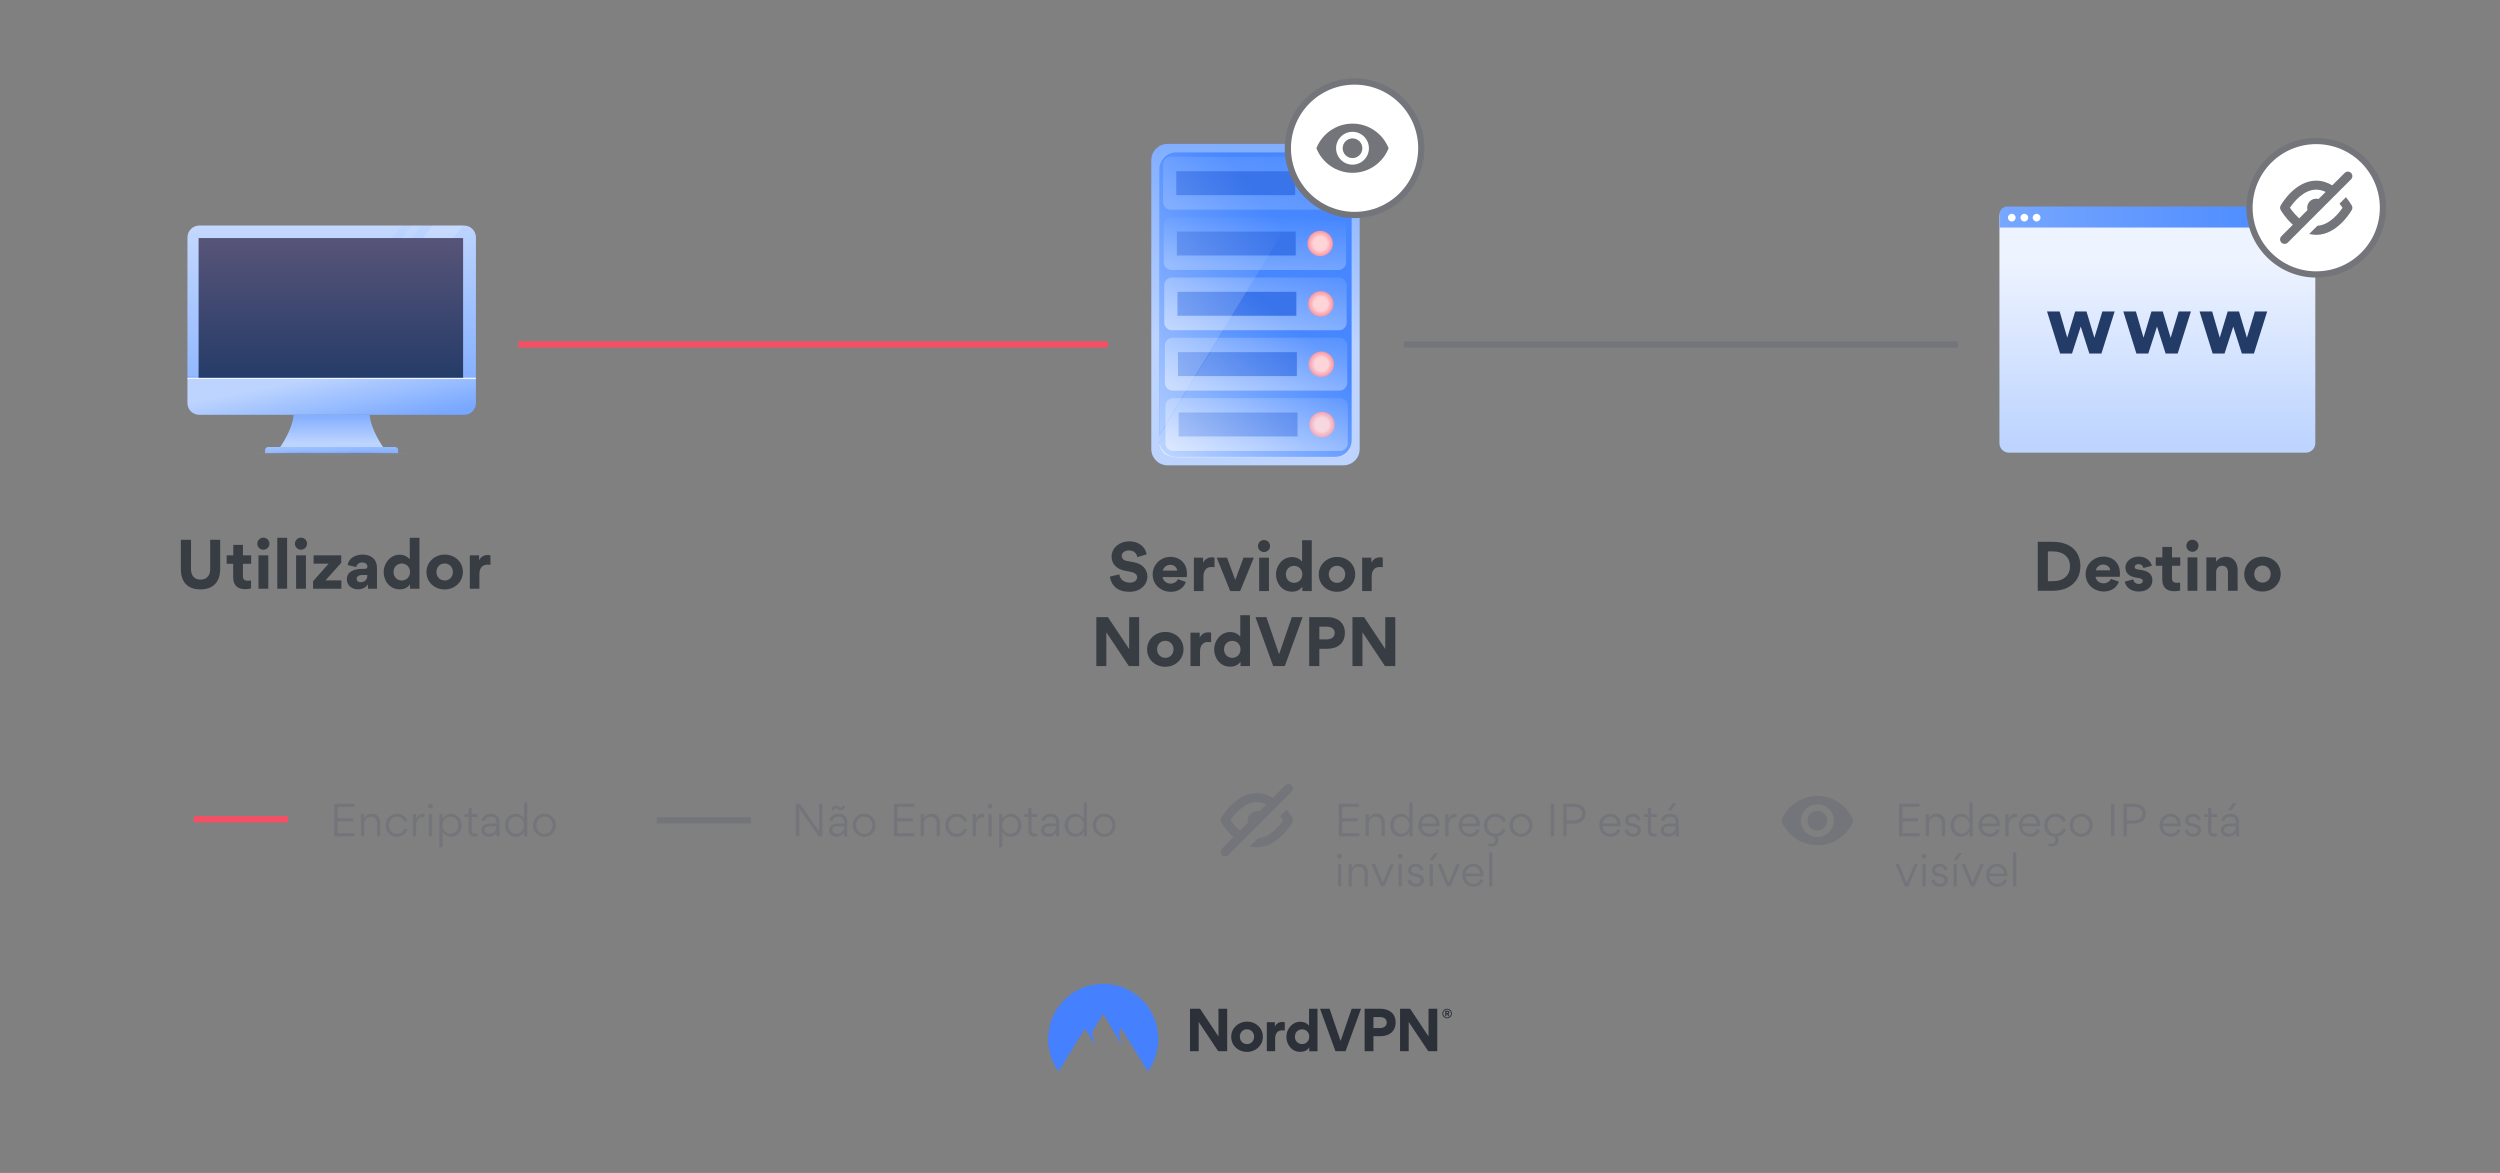 <svg fill="none" height="563" viewBox="0 0 1200 563" width="1200" xmlns="http://www.w3.org/2000/svg" xmlns:xlink="http://www.w3.org/1999/xlink"><rect x="0" y="0" width="1200" height="563" fill="#808080" stroke="none"/><linearGradient id="lg1"><stop offset="0" stop-color="#77a7ff"/><stop offset="1" stop-color="#bdd4ff"/></linearGradient><linearGradient id="paint0_linear_302_6573" gradientUnits="userSpaceOnUse" x1="159.231" x2="159.231" xlink:href="#lg1" y1="201.932" y2="108.804"/><linearGradient id="paint1_linear_302_6573" gradientUnits="userSpaceOnUse" x1="163.281" x2="157.594" xlink:href="#lg1" y1="208.39" y2="179.956"/><linearGradient id="paint2_linear_302_6573" gradientUnits="userSpaceOnUse" x1="159.372" x2="158.879" xlink:href="#lg1" y1="220.877" y2="208.88"/><linearGradient id="paint3_linear_302_6573" gradientUnits="userSpaceOnUse" x1="159.189" x2="159.189" xlink:href="#lg1" y1="196.639" y2="212.826"/><linearGradient id="paint4_linear_302_6573" gradientUnits="userSpaceOnUse" x1="158.809" x2="158.809" y1="183.74" y2="116.55"><stop offset="0" stop-color="#233b67"/><stop offset=".998" stop-color="#565378"/><stop offset="1" stop-color="#565378"/></linearGradient><linearGradient id="lg2"><stop offset="0" stop-color="#305eb2" stop-opacity=".3"/><stop offset=".102" stop-color="#3461b3" stop-opacity=".255"/><stop offset=".198" stop-color="#3f6ab8" stop-opacity=".213"/><stop offset=".291" stop-color="#5279bf" stop-opacity=".172"/><stop offset=".383" stop-color="#6d8dc9" stop-opacity=".132"/><stop offset=".474" stop-color="#8fa8d5" stop-opacity=".092"/><stop offset=".564" stop-color="#b9c9e5" stop-opacity=".053"/><stop offset=".652" stop-color="#ebeff7" stop-opacity=".015"/><stop offset=".685" stop-color="#ffffff" stop-opacity="0"/></linearGradient><radialGradient id="paint5_radial_302_6573" cx="0" cy="0" gradientTransform="matrix(37.981 0 0 2.15 147.048 217.458)" gradientUnits="userSpaceOnUse" r="1" xlink:href="#lg2"/><radialGradient id="paint6_radial_302_6573" cx="0" cy="0" gradientTransform="matrix(37.981 0 0 2.15 171.038 217.458)" gradientUnits="userSpaceOnUse" r="1" xlink:href="#lg2"/><linearGradient id="paint7_linear_302_6573" gradientUnits="userSpaceOnUse" x1="605.483" x2="600.638" y1="53.948" y2="211"><stop offset="0" stop-color="#77a7ff"/><stop offset=".709" stop-color="#bdd4ff"/></linearGradient><linearGradient id="lg3"><stop offset="0" stop-color="#77a7ff"/><stop offset="1" stop-color="#4687ff"/></linearGradient><linearGradient id="paint8_linear_302_6573" gradientUnits="userSpaceOnUse" x1="594.47" x2="609.028" xlink:href="#lg3" y1="120.86" y2="57.67"/><linearGradient id="lg4"><stop offset=".529" stop-color="#ffd4d8"/><stop offset="1" stop-color="#fb94a1"/></linearGradient><radialGradient id="paint9_radial_302_6573" cx="633.431" cy="87.956" gradientUnits="userSpaceOnUse" r="6.099" xlink:href="#lg4"/><linearGradient id="paint10_linear_302_6573" gradientUnits="userSpaceOnUse" x1="601.685" x2="603.16" xlink:href="#lg3" y1="128.85" y2="102.605"/><radialGradient id="paint11_radial_302_6573" cx="633.706" cy="116.92" gradientUnits="userSpaceOnUse" r="6.097" xlink:href="#lg4"/><linearGradient id="lg5"><stop offset="0" stop-color="#bdd4ff"/><stop offset="1" stop-color="#4687ff"/></linearGradient><linearGradient id="paint12_linear_302_6573" gradientUnits="userSpaceOnUse" x1="595.034" x2="609.592" xlink:href="#lg5" y1="178.773" y2="115.584"/><radialGradient id="paint13_radial_302_6573" cx="633.996" cy="145.858" gradientUnits="userSpaceOnUse" r="6.089" xlink:href="#lg4"/><linearGradient id="paint14_linear_302_6573" gradientUnits="userSpaceOnUse" x1="595.322" x2="609.88" xlink:href="#lg5" y1="207.732" y2="144.543"/><radialGradient id="paint15_radial_302_6573" cx="634.259" cy="174.822" gradientUnits="userSpaceOnUse" r="6.097" xlink:href="#lg4"/><linearGradient id="paint16_linear_302_6573" gradientUnits="userSpaceOnUse" x1="595.583" x2="610.141" xlink:href="#lg5" y1="236.684" y2="173.495"/><radialGradient id="paint17_radial_302_6573" cx="634.547" cy="203.786" gradientUnits="userSpaceOnUse" r="6.099" xlink:href="#lg4"/><linearGradient id="lg6"><stop offset="0" stop-color="#ffffff" stop-opacity=".8"/><stop offset=".223" stop-color="#fafcff" stop-opacity=".622"/><stop offset=".499" stop-color="#eaf2ff" stop-opacity=".401"/><stop offset=".803" stop-color="#d1e1ff" stop-opacity=".158"/><stop offset="1" stop-color="#bdd4ff" stop-opacity="0"/></linearGradient><linearGradient id="paint18_linear_302_6573" gradientUnits="userSpaceOnUse" x1="562.053" x2="628.598" xlink:href="#lg6" y1="244.578" y2="162.988"/><linearGradient id="paint19_linear_302_6573" gradientUnits="userSpaceOnUse" x1="496.45" x2="610.128" xlink:href="#lg6" y1="188.695" y2="101.711"/><linearGradient id="paint20_linear_302_6573" gradientUnits="userSpaceOnUse" x1="1035.54" x2="1035.54" y1="213.543" y2="126.239"><stop offset=".001" stop-color="#bdd4ff"/><stop offset=".999" stop-color="#edf3ff"/></linearGradient><linearGradient id="paint21_linear_302_6573" gradientUnits="userSpaceOnUse" x1="959.739" x2="1111.35" xlink:href="#lg3" y1="104.178" y2="104.178"/><path d="M228.46 114C228.46 110.83 225.92 108.27 222.82 108.27H95.64C92.52 108.27 90 110.82 90 114V182.35L228.43 182.46 228.46 114Z" fill="url(#paint0_linear_302_6573)"/><path d="M95.61 199.11H222.8C225.92 199.11 228.44 196.57 228.44 193.47V181.95H89.97V193.47C89.97 196.6 92.48 199.11 95.61 199.11Z" fill="url(#paint1_linear_302_6573)"/><path d="M228.43 181.31H89.97V181.95H228.43V181.31Z" fill="#edf3ff"/><path d="M136.31 180.51H89.94V113.86C89.94 110.74 92.45 108.22 95.58 108.22H192.72L136.31 180.51Z" fill="#ffffff" opacity=".1"/><path d="M146.97 180.51H142.56L197.69 108.22H202.1L146.97 180.51Z" fill="#ffffff" opacity=".1"/><path d="M189.65 214.569H159.18 128.71C127.9 214.569 127.23 215.239 127.23 216.049V216.109 217.499H191.06V216.109H191.14V216.049C191.16 215.239 190.49 214.569 189.65 214.569Z" fill="url(#paint2_linear_302_6573)"/><path d="M177.46 199.109H159.19 140.92C140.5 206.109 134.5 214.569 134.5 214.569H159.19 183.88C183.88 214.569 177.88 206.119 177.46 199.109Z" fill="url(#paint3_linear_302_6573)"/><path d="M166.25 181.119H151.69L207.65 108.279H222.19L166.25 181.119Z" fill="#ffffff" opacity=".16"/><path d="M222.29 114.27H95.33V181.31H222.29V114.27Z" fill="url(#paint4_linear_302_6573)"/><path d="M147.08 219.65C168.05 219.65 185.05 218.69 185.05 217.5 185.05 216.31 168.05 215.35 147.08 215.35 126.11 215.35 109.11 216.31 109.11 217.5 109.11 218.69 126.11 219.65 147.08 219.65Z" fill="url(#paint5_radial_302_6573)" opacity=".51"/><path d="M171.05 219.65C192.02 219.65 209.02 218.69 209.02 217.5 209.02 216.31 192.02 215.35 171.05 215.35 150.08 215.35 133.08 216.31 133.08 217.5 133.08 218.69 150.07 219.65 171.05 219.65Z" fill="url(#paint6_radial_302_6573)" opacity=".51"/><path d="M644.81 223.36H560.45C556.13 223.36 552.62 219.85 552.62 215.53V76.9C552.62 72.58 556.13 69.07 560.45 69.07H644.81C649.13 69.07 652.64 72.58 652.64 76.9V215.58C652.64 219.9 649.13 223.36 644.81 223.36Z" fill="url(#paint7_linear_302_6573)"/><path d="M640.85 219.291H564.42C560.05 219.291 556.49 215.731 556.49 211.361V81.071C556.49 76.701 560.05 73.141 564.42 73.141H640.85C645.22 73.141 648.78 76.701 648.78 81.071V211.371C648.78 215.791 645.22 219.291 640.85 219.291Z" fill="#4687ff"/><path d="M642.17 100.631H561.98C559.95 100.631 558.271 99.001 558.271 96.921V78.981C558.271 76.951 559.9 75.27 561.98 75.27H642.12C644.15 75.27 645.831 76.9 645.831 78.981V96.921C645.831 98.96 644.2 100.631 642.17 100.631Z" fill="url(#paint8_linear_302_6573)"/><path d="M621.69 82.19H564.62V93.68H621.69V82.19Z" fill="#3974eb"/><path d="M633.43 94.08C636.8 94.08 639.53 91.35 639.53 87.98 639.53 84.61 636.8 81.88 633.43 81.88 630.06 81.88 627.33 84.61 627.33 87.98 627.33 91.35 630.06 94.08 633.43 94.08Z" fill="url(#paint9_radial_302_6573)"/><path d="M642.43 129.6H562.29C560.26 129.6 558.58 127.97 558.58 125.89V107.95C558.58 105.92 560.21 104.24 562.29 104.24H642.43C644.46 104.24 646.14 105.87 646.14 107.95V125.89C646.14 127.92 644.46 129.6 642.43 129.6Z" fill="url(#paint10_linear_302_6573)"/><path d="M621.95 111.15H564.88V122.63H621.95V111.15Z" fill="#3974eb"/><path d="M633.68 122.99C637.05 122.99 639.78 120.26 639.78 116.89 639.78 113.52 637.05 110.79 633.68 110.79 630.31 110.79 627.58 113.52 627.58 116.89 627.58 120.26 630.32 122.99 633.68 122.99Z" fill="url(#paint11_radial_302_6573)"/><path d="M642.73 158.51H562.54C560.51 158.51 558.83 156.88 558.83 154.8V136.91C558.83 134.88 560.46 133.2 562.54 133.2H642.68C644.71 133.2 646.39 134.83 646.39 136.91V154.85C646.39 156.89 644.77 158.51 642.73 158.51Z" fill="url(#paint12_linear_302_6573)"/><path d="M622.25 140.07H565.18V151.56H622.25V140.07Z" fill="#3974eb"/><path d="M633.991 151.961C637.361 151.961 640.091 149.231 640.091 145.861 640.091 142.491 637.361 139.761 633.991 139.761 630.621 139.761 627.891 142.491 627.891 145.861 627.891 149.231 630.621 151.961 633.991 151.961Z" fill="url(#paint13_radial_302_6573)"/><path d="M642.991 187.48H562.851C560.821 187.48 559.141 185.85 559.141 183.77V165.83C559.141 163.8 560.771 162.12 562.851 162.12H642.991C645.021 162.12 646.701 163.75 646.701 165.83V183.77C646.641 185.86 645.021 187.48 642.991 187.48Z" fill="url(#paint14_linear_302_6573)"/><path d="M622.5 169.03H565.43V180.52H622.5V169.03Z" fill="#3974eb"/><path d="M634.241 180.93C637.611 180.93 640.341 178.2 640.341 174.83 640.341 171.46 637.611 168.73 634.241 168.73 630.871 168.73 628.141 171.46 628.141 174.83 628.141 178.2 630.881 180.93 634.241 180.93Z" fill="url(#paint15_radial_302_6573)"/><path d="M643.241 216.45H563.101C561.071 216.45 559.391 214.82 559.391 212.74V194.8C559.391 192.77 561.021 191.09 563.101 191.09H643.241C645.271 191.09 646.951 192.72 646.951 194.8V212.74C646.951 214.77 645.271 216.45 643.241 216.45Z" fill="url(#paint16_linear_302_6573)"/><path d="M622.81 198H565.74V209.49H622.81V198Z" fill="#3974eb"/><path d="M634.55 209.89C637.92 209.89 640.65 207.16 640.65 203.79 640.65 200.42 637.92 197.69 634.55 197.69 631.18 197.69 628.45 200.42 628.45 203.79 628.45 207.16 631.18 209.89 634.55 209.89Z" fill="url(#paint17_radial_302_6573)"/><path d="M640.9 219.45 565.74 219.55C557.15 219.55 556.24 214.87 556.39 209.08L639.53 72.94C647.81 72.89 648.88 77.36 648.88 83.21L648.83 209.7C649.34 215.48 646.8 219.45 640.9 219.45Z" fill="url(#paint18_linear_302_6573)"/><path d="M564.37 73.04 638.82 73.19 556.49 208.88V82.8C555.93 76.95 558.53 73.04 564.37 73.04Z" fill="url(#paint19_linear_302_6573)"/><path d="M105.68 273.1C105.68 279.1 102.56 282.91 96.2 282.91 89.69 282.91 86.81 278.95 86.81 273.28V259.09H91.7L91.67 273.16C91.67 276.64 93.68 278.23 96.23 278.23 99.23 278.23 100.88 276.25 100.88 273.28V259.09H105.68V273.1Z" fill="#383c43"/><path d="M116.6 276.701C116.6 277.931 117.29 278.741 118.85 278.741 119.54 278.741 119.66 278.711 120.5 278.621V282.431C119.42 282.761 118.25 282.791 117.71 282.791 112.76 282.791 111.92 279.551 111.92 276.941V270.611H108.8V266.561H111.98V261.551H116.6V266.561H120.56V270.611H116.6V276.701Z" fill="#383c43"/><path d="M126.38 258.07C128.03 258.07 129.32 259.36 129.32 260.98 129.32 262.57 128.03 263.86 126.38 263.86 124.82 263.86 123.5 262.57 123.5 260.98 123.5 259.36 124.82 258.07 126.38 258.07ZM124.07 282.58H128.78V266.56H124.07V282.58 282.58Z" fill="#383c43"/><path d="M137.81 258.13V282.58H133.1V258.13H137.81Z" fill="#383c43"/><path d="M144.44 258.07C146.09 258.07 147.38 259.36 147.38 260.98 147.38 262.57 146.09 263.86 144.44 263.86 142.88 263.86 141.56 262.57 141.56 260.98 141.56 259.36 142.88 258.07 144.44 258.07ZM142.13 282.58H146.84V266.56H142.13V282.58Z" fill="#383c43"/><path d="M157.76 270.551H150.53V266.561H163.79V270.131L156.23 278.591H163.85V282.581H150.29V278.951L157.76 270.551Z" fill="#383c43"/><path d="M166.49 278.11V277.99C166.49 274.15 170.42 273.07 173.54 273.07H175.1C175.97 273.07 176.36 272.62 176.36 271.96 176.36 270.94 175.52 269.98 173.84 269.98 172.4 269.98 171.32 270.82 170.96 272.17L166.85 271.24C167.39 267.82 170.69 266.2 174.05 266.2 178.04 266.2 180.95 268.33 180.95 272.65V282.58H176.63V280.6L176.57 280.57C175.37 282.28 173.54 282.88 171.8 282.88 169.01 282.88 166.49 281.08 166.49 278.11ZM176.32 276.37V276.01H173.53C172.57 276.01 171.19 276.58 171.19 277.84 171.19 278.98 172.15 279.46 173.14 279.46 175.21 279.46 176.32 277.99 176.32 276.37Z" fill="#383c43"/><path d="M196.81 280.54H196.75C195.25 282.73 192.85 282.88 191.77 282.88 187.12 282.88 184.15 278.86 184.15 274.54 184.15 270.49 187.24 266.26 191.83 266.26 192.76 266.26 194.98 266.44 196.63 268.39H196.69V258.16H201.34V282.58H196.81V280.54 280.54ZM192.85 270.49C190.66 270.49 188.89 272.14 188.89 274.54 188.89 276.97 190.66 278.65 192.85 278.65 195.04 278.65 196.81 276.97 196.81 274.54 196.81 272.14 195.04 270.49 192.85 270.49Z" fill="#383c43"/><path d="M213.49 266.2C218.32 266.2 222.19 269.74 222.19 274.51 222.19 279.34 218.26 282.94 213.43 282.94 208.57 282.94 204.7 279.43 204.7 274.6 204.7 269.83 208.63 266.2 213.49 266.2ZM213.46 278.65C215.65 278.65 217.39 276.97 217.39 274.54 217.39 272.14 215.62 270.46 213.43 270.46 211.24 270.46 209.5 272.14 209.5 274.54 209.5 276.97 211.27 278.65 213.46 278.65Z" fill="#383c43"/><path d="M235.42 271.15C234.79 271.03 234.13 271.03 233.92 271.03 231.67 271.03 230.11 272.59 230.11 275.56V282.58H225.52V266.56H229.96V268.9H230.02C230.89 267.07 232.51 266.38 234.16 266.38 234.52 266.38 235.09 266.47 235.42 266.56V271.15 271.15Z" fill="#383c43"/><path d="M532.721 276.771 537.251 275.691C537.641 278.271 539.711 279.681 542.291 279.681 544.541 279.681 545.831 278.481 545.831 277.041 545.831 275.871 544.781 274.911 543.161 274.581L539.831 273.921C536.021 273.171 533.561 270.741 533.561 267.171 533.561 262.971 537.371 259.851 541.871 259.851 547.301 259.851 549.941 263.091 550.361 266.091L545.951 267.411C545.561 265.581 544.241 264.201 541.841 264.201 539.831 264.201 538.421 265.431 538.421 266.811 538.421 267.921 539.141 268.911 540.851 269.241L544.121 269.841C548.471 270.621 550.751 273.411 550.751 276.741 550.751 280.371 547.691 284.061 542.141 284.061 536.501 284.071 533.471 281.211 532.721 276.771Z" fill="#383c43"/><path d="M558.04 276.99C558.34 279 560.05 280.14 562 280.14 563.35 280.14 564.851 279.33 565.391 278.01L569.23 279.33C568.18 282.42 565.21 284.07 562.06 284.07 557.2 284.07 553.271 280.65 553.271 275.67 553.271 271.05 557.14 267.3 561.76 267.3 566.53 267.3 569.74 270.57 569.74 275.31 569.74 275.88 569.74 276.45 569.68 276.99H558.04ZM565.06 273.9C564.97 272.73 563.981 271.11 561.641 271.11 559.541 271.11 558.34 272.85 558.16 273.9H565.06Z" fill="#383c43"/><path d="M582.97 272.27C582.34 272.15 581.68 272.15 581.47 272.15 579.22 272.15 577.66 273.71 577.66 276.68V283.7H573.07V267.68H577.51V270.02H577.57C578.44 268.19 580.06 267.5 581.71 267.5 582.07 267.5 582.64 267.59 582.97 267.68V272.27Z" fill="#383c43"/><path d="M584.021 267.68H588.97L592.93 278.36 596.891 267.68H601.841L595.271 283.7H590.5L584.021 267.68Z" fill="#383c43"/><path d="M606.7 259.2C608.35 259.2 609.64 260.49 609.64 262.11 609.64 263.7 608.35 264.99 606.7 264.99 605.14 264.99 603.82 263.7 603.82 262.11 603.82 260.49 605.14 259.2 606.7 259.2ZM604.39 283.7H609.1V267.68H604.39V283.7Z" fill="#383c43"/><path d="M625.12 281.66H625.06C623.56 283.85 621.16 284 620.08 284 615.43 284 612.46 279.98 612.46 275.66 612.46 271.61 615.55 267.38 620.14 267.38 621.07 267.38 623.29 267.56 624.94 269.51H625V259.28H629.65V283.7H625.12V281.66ZM621.16 271.61C618.97 271.61 617.2 273.26 617.2 275.66 617.2 278.09 618.97 279.77 621.16 279.77 623.35 279.77 625.12 278.09 625.12 275.66 625.12 273.26 623.35 271.61 621.16 271.61Z" fill="#383c43"/><path d="M641.8 267.32C646.63 267.32 650.5 270.86 650.5 275.63 650.5 280.46 646.57 284.06 641.74 284.06 636.88 284.06 633.01 280.55 633.01 275.72 633.01 270.96 636.94 267.32 641.8 267.32ZM641.77 279.77C643.96 279.77 645.7 278.09 645.7 275.66 645.7 273.26 643.93 271.58 641.74 271.58 639.55 271.58 637.81 273.26 637.81 275.66 637.81 278.09 639.58 279.77 641.77 279.77Z" fill="#383c43"/><path d="M663.73 272.27C663.1 272.15 662.44 272.15 662.23 272.15 659.98 272.15 658.42 273.71 658.42 276.68V283.7H653.83V267.68H658.27V270.02H658.33C659.2 268.19 660.82 267.5 662.47 267.5 662.83 267.5 663.4 267.59 663.73 267.68V272.27Z" fill="#383c43"/><path d="M531.04 303.5V319.7H526.24V296.21H531.79L541.99 311.54V296.21H546.79V319.7H541.84L531.04 303.5Z" fill="#383c43"/><path d="M559.391 303.32C564.221 303.32 568.091 306.86 568.091 311.63 568.091 316.46 564.161 320.06 559.331 320.06 554.471 320.06 550.601 316.55 550.601 311.72 550.601 306.96 554.531 303.32 559.391 303.32ZM559.361 315.77C561.551 315.77 563.291 314.09 563.291 311.66 563.291 309.26 561.521 307.58 559.331 307.58 557.141 307.58 555.401 309.26 555.401 311.66 555.401 314.09 557.171 315.77 559.361 315.77Z" fill="#383c43"/><path d="M581.32 308.27C580.69 308.15 580.03 308.15 579.82 308.15 577.57 308.15 576.01 309.71 576.01 312.68V319.7H571.42V303.68H575.86V306.02H575.92C576.79 304.19 578.41 303.5 580.06 303.5 580.42 303.5 580.99 303.59 581.32 303.68V308.27Z" fill="#383c43"/><path d="M595.45 317.66H595.39C593.89 319.85 591.49 320 590.41 320 585.76 320 582.79 315.98 582.79 311.66 582.79 307.61 585.88 303.38 590.47 303.38 591.4 303.38 593.62 303.56 595.27 305.51H595.33V295.28H599.98V319.7H595.45V317.66 317.66ZM591.49 307.61C589.3 307.61 587.53 309.26 587.53 311.66 587.53 314.09 589.3 315.77 591.49 315.77 593.68 315.77 595.45 314.09 595.45 311.66 595.45 309.26 593.68 307.61 591.49 307.61Z" fill="#383c43"/><path d="M602.62 296.22H607.87L613.96 314.07 620.08 296.22H625.24L616.72 319.71H611.11L602.62 296.22Z" fill="#383c43"/><path d="M636.97 311.42H633.28V319.7H628.42V296.21H637.15C641.86 296.21 645.55 298.76 645.55 303.74 645.55 308.93 641.89 311.42 636.97 311.42ZM636.73 300.81H633.28V306.9H636.76C638.68 306.9 640.66 306.06 640.66 303.87 640.66 301.58 638.74 300.81 636.73 300.81Z" fill="#383c43"/><path d="M653.981 303.5V319.7H649.181V296.21H654.731L664.931 311.54V296.21H669.731V319.7H664.781L653.981 303.5Z" fill="#383c43"/><path d="M248.82 165.35H531.75" stroke="#f64f64" stroke-miterlimit="10" stroke-width="3"/><path d="M985.23 283.57H978.12V260.08H985.32C993.51 260.08 998.58 264.4 998.58 271.78 998.58 278.77 993.54 283.57 985.23 283.57ZM985.44 264.67H982.98V278.98H985.38C990.24 278.98 993.6 276.4 993.6 271.78 993.6 267.16 990.06 264.67 985.44 264.67Z" fill="#383c43"/><path d="M1005.87 276.85C1006.17 278.86 1007.88 280 1009.83 280 1011.18 280 1012.68 279.19 1013.22 277.87L1017.06 279.19C1016.01 282.28 1013.04 283.93 1009.89 283.93 1005.03 283.93 1001.1 280.51 1001.1 275.53 1001.1 270.91 1004.97 267.16 1009.59 267.16 1014.36 267.16 1017.57 270.43 1017.57 275.17 1017.57 275.74 1017.57 276.31 1017.51 276.85H1005.87ZM1012.89 273.76C1012.8 272.59 1011.81 270.97 1009.47 270.97 1007.37 270.97 1006.17 272.71 1005.99 273.76H1012.89Z" fill="#383c43"/><path d="M1019.88 279.19 1023.96 278.11C1024.17 279.28 1025.07 280.3 1026.63 280.3 1028.01 280.3 1028.55 279.52 1028.55 278.92 1028.55 277.9 1027.68 277.6 1026 277.36 1022.97 276.94 1020.21 275.92 1020.21 272.29 1020.21 269.38 1023.15 267.16 1026.54 267.16 1030.71 267.16 1032.54 269.83 1032.87 271.63L1028.82 272.65C1028.58 271.57 1027.83 270.76 1026.48 270.76 1025.34 270.76 1024.65 271.36 1024.65 272.08 1024.65 273.04 1025.43 273.31 1027.14 273.49 1030.23 273.85 1033.14 274.93 1033.14 278.62 1033.14 281.35 1031.01 283.93 1026.63 283.93 1021.92 283.93 1020.15 280.9 1019.88 279.19Z" fill="#383c43"/><path d="M1042.56 277.69C1042.56 278.92 1043.25 279.73 1044.81 279.73 1045.5 279.73 1045.62 279.7 1046.46 279.61V283.42C1045.38 283.75 1044.21 283.78 1043.67 283.78 1038.72 283.78 1037.88 280.54 1037.88 277.93V271.6H1034.76V267.55H1037.94V262.54H1042.56V267.55H1046.52V271.6H1042.56V277.69 277.69Z" fill="#383c43"/><path d="M1052.34 259.07C1053.99 259.07 1055.28 260.36 1055.28 261.98 1055.28 263.57 1053.99 264.86 1052.34 264.86 1050.78 264.86 1049.46 263.57 1049.46 261.98 1049.46 260.35 1050.78 259.07 1052.34 259.07ZM1050.03 283.57H1054.74V267.55H1050.03V283.57Z" fill="#383c43"/><path d="M1069.41 274.69C1069.41 272.89 1068.54 271.57 1066.62 271.57 1064.64 271.57 1063.74 273.04 1063.74 274.69V283.57H1059.06V267.55H1063.71V269.65H1063.74C1064.97 267.49 1067.64 267.25 1068.27 267.25 1072.35 267.25 1074.06 270.31 1074.06 273.61V283.57H1069.41V274.69 274.69Z" fill="#383c43"/><path d="M1086.03 267.19C1090.86 267.19 1094.73 270.73 1094.73 275.5 1094.73 280.33 1090.8 283.93 1085.97 283.93 1081.11 283.93 1077.24 280.42 1077.24 275.59 1077.24 270.82 1081.17 267.19 1086.03 267.19ZM1086 279.64C1088.19 279.64 1089.93 277.96 1089.93 275.53 1089.93 273.13 1088.16 271.45 1085.97 271.45 1083.78 271.45 1082.04 273.13 1082.04 275.53 1082.04 277.96 1083.81 279.64 1086 279.64Z" fill="#383c43"/><path d="M1111.35 212.72C1111.35 215.24 1109.31 217.29 1106.78 217.29H964.3C961.78 217.29 959.73 215.25 959.73 212.72 959.73 176.46 959.73 140.2 959.73 103.94 959.73 101.42 961.7 99.37 964.22 99.37 986.42 99.37 1084.31 99.37 1106.78 99.37 1109.3 99.37 1111.34 101.41 1111.34 103.94 1111.35 140.2 1111.35 176.46 1111.35 212.72Z" fill="url(#paint20_linear_302_6573)"/><path d="M1107.49 99.12H963.55C961.43 99.12 959.74 100.81 959.74 102.93V109.23H1111.35V102.93C1111.35 100.82 1109.6 99.12 1107.49 99.12Z" fill="url(#paint21_linear_302_6573)"/><path d="M965.661 106.32C966.681 106.32 967.511 105.49 967.511 104.47 967.511 103.45 966.681 102.62 965.661 102.62 964.641 102.62 963.811 103.45 963.811 104.47 963.811 105.49 964.641 106.32 965.661 106.32Z" fill="#ffffff"/><path d="M971.691 106.32C972.711 106.32 973.541 105.49 973.541 104.47 973.541 103.45 972.711 102.62 971.691 102.62 970.671 102.62 969.841 103.45 969.841 104.47 969.841 105.49 970.671 106.32 971.691 106.32Z" fill="#ffffff"/><path d="M977.571 106.32C978.591 106.32 979.421 105.49 979.421 104.47 979.421 103.45 978.591 102.62 977.571 102.62 976.551 102.62 975.721 103.45 975.721 104.47 975.711 105.49 976.541 106.32 977.571 106.32Z" fill="#ffffff"/><path d="M1009.13 149.51H1015.03L1008.68 169.7H1002.89L998.77 156.81H998.73L994.57 169.7H988.86L982.58 149.51H988.63L992.26 162.03H992.3L996.08 149.51H1001.52L1005.3 162.14 1009.13 149.51Z" fill="#233b67"/><path d="M1045.74 149.51H1051.64L1045.29 169.7H1039.5L1035.38 156.81H1035.34L1031.18 169.7H1025.47L1019.19 149.51H1025.24L1028.87 162.03H1028.91L1032.69 149.51H1038.13L1041.91 162.14 1045.74 149.51Z" fill="#233b67"/><path d="M1082.34 149.51H1088.24L1081.89 169.7H1076.1L1071.98 156.81H1071.94L1067.78 169.7H1062.07L1055.79 149.51H1061.84L1065.47 162.03H1065.51L1069.29 149.51H1074.73L1078.51 162.14 1082.34 149.51Z" fill="#233b67"/><path d="M1111.79 131.74C1129.48 131.74 1143.82 117.399 1143.82 99.71 1143.82 82.02 1129.48 67.68 1111.79 67.68 1094.1 67.68 1079.76 82.02 1079.76 99.71 1079.76 117.399 1094.1 131.74 1111.79 131.74Z" fill="#ffffff" stroke="#73757a" stroke-miterlimit="10" stroke-width="3"/><path clip-rule="evenodd" d="M1095.08 116.429C1094.67 116.019 1094.44 115.469 1094.44 114.899 1094.44 114.329 1094.67 113.769 1095.07 113.369L1100.56 107.879C1096.98 104.689 1094.87 101.049 1094.72 100.779 1094.35 100.119 1094.35 99.319 1094.72 98.669 1094.99 98.179 1101.49 86.709 1111.8 86.709 1114.69 86.709 1117.25 87.639 1119.5 88.959L1125.45 83.009C1126 82.459 1126.8 82.249 1127.54 82.449 1128.29 82.649 1128.87 83.239 1129.07 83.979 1129.27 84.729 1129.06 85.529 1128.51 86.069L1098.15 116.429C1097.74 116.839 1097.19 117.069 1096.62 117.069 1096.03 117.069 1095.48 116.839 1095.08 116.429ZM1126.05 94.659C1127.1 95.909 1128.04 97.249 1128.87 98.659 1129.24 99.319 1129.24 100.129 1128.87 100.789 1128.57 101.299 1121.99 112.729 1111.8 112.729 1110.66 112.719 1109.53 112.579 1108.42 112.299L1112.36 108.359C1118.24 107.999 1122.77 102.169 1124.42 99.719 1124.07 99.189 1123.57 98.509 1122.97 97.749L1126.05 94.659ZM1103.64 104.799C1101.95 103.289 1100.44 101.589 1099.17 99.709 1100.86 97.179 1105.6 91.029 1111.79 91.029 1113.4 91.029 1114.91 91.469 1116.3 92.129L1112.9 95.529C1112.54 95.429 1112.18 95.369 1111.79 95.369 1109.39 95.369 1107.45 97.309 1107.45 99.709 1107.45 100.089 1107.51 100.459 1107.61 100.819L1103.64 104.799Z" fill="#73757a" fill-rule="evenodd"/><path d="M673.82 165.35H939.75" stroke="#73757a" stroke-miterlimit="10" stroke-width="3"/><path d="M650.2 103.19C667.89 103.19 682.23 88.85 682.23 71.16 682.23 53.47 667.89 39.13 650.2 39.13 632.51 39.13 618.17 53.47 618.17 71.16 618.17 88.85 632.51 103.19 650.2 103.19Z" fill="#ffffff" stroke="#73757a" stroke-miterlimit="10" stroke-width="3"/><g fill="#73757a"><path d="M649.201 66.43C647.951 66.43 646.75 66.93 645.86 67.82 644.97 68.71 644.48 69.91 644.48 71.16 644.48 72.41 644.98 73.61 645.86 74.5 646.74 75.39 647.951 75.88 649.201 75.88 650.451 75.88 651.65 75.38 652.54 74.5 653.43 73.61 653.92 72.41 653.93 71.16 653.93 69.91 653.43 68.7 652.55 67.82 651.65 66.93 650.451 66.43 649.201 66.43Z"/><path d="M649.2 59.34C641.32 59.34 634.6 64.24 631.87 71.15 634.6 78.06 641.32 82.96 649.2 82.96 657.08 82.96 663.8 78.06 666.53 71.15 663.8 64.24 657.08 59.34 649.2 59.34ZM649.2 79.03C647.11 79.03 645.11 78.2 643.63 76.72 642.15 75.24 641.32 73.24 641.32 71.15 641.32 69.06 642.15 67.06 643.63 65.58 645.11 64.1 647.11 63.27 649.2 63.27 651.29 63.27 653.29 64.1 654.77 65.58 656.25 67.06 657.08 69.06 657.08 71.15 657.08 73.24 656.25 75.24 654.77 76.72 653.29 78.2 651.28 79.03 649.2 79.03Z"/><path clip-rule="evenodd" d="M586.56 410.41C586.15 410 585.92 409.45 585.92 408.88 585.92 408.31 586.15 407.75 586.55 407.35L592.04 401.86C588.46 398.67 586.35 395.03 586.2 394.76 585.83 394.1 585.83 393.3 586.2 392.65 586.47 392.16 592.97 380.69 603.28 380.69 606.17 380.69 608.73 381.62 610.98 382.94L616.93 376.99C617.48 376.44 618.28 376.23 619.02 376.43 619.77 376.63 620.35 377.22 620.55 377.96 620.75 378.7 620.54 379.51 619.99 380.05L589.63 410.41C589.22 410.82 588.67 411.05 588.1 411.05 587.53 411.05 586.96 410.82 586.56 410.41ZM617.53 388.65C618.58 389.9 619.52 391.24 620.35 392.65 620.72 393.31 620.72 394.12 620.35 394.78 620.05 395.29 613.47 406.72 603.28 406.72 602.14 406.71 601.01 406.57 599.9 406.29L603.84 402.35C609.72 401.99 614.25 396.16 615.9 393.71 615.55 393.18 615.05 392.5 614.45 391.74L617.53 388.65ZM595.12 398.79C593.43 397.28 591.92 395.58 590.65 393.7 592.34 391.17 597.08 385.02 603.27 385.02 604.88 385.02 606.39 385.46 607.78 386.12L604.38 389.52C604.02 389.42 603.66 389.36 603.27 389.36 600.87 389.36 598.93 391.3 598.93 393.7 598.93 394.08 598.99 394.45 599.09 394.81L595.12 398.79Z" fill-rule="evenodd"/><path d="M872.321 389.159C871.071 389.159 869.871 389.659 868.981 390.549 868.091 391.439 867.601 392.639 867.601 393.889 867.601 395.139 868.101 396.339 868.981 397.229 869.871 398.119 871.071 398.609 872.321 398.609 873.571 398.609 874.771 398.109 875.661 397.229 876.551 396.339 877.041 395.139 877.051 393.889 877.051 392.639 876.551 391.429 875.671 390.549 874.771 389.659 873.571 389.159 872.321 389.159Z"/><path d="M872.32 382.069C864.44 382.069 857.72 386.969 854.99 393.879 857.72 400.789 864.44 405.689 872.32 405.689 880.2 405.689 886.92 400.789 889.65 393.879 886.92 386.969 880.2 382.069 872.32 382.069ZM872.32 401.759C870.23 401.759 868.23 400.929 866.75 399.449 865.27 397.969 864.44 395.969 864.44 393.879 864.44 391.789 865.27 389.789 866.75 388.309 868.23 386.829 870.23 385.999 872.32 385.999 874.41 385.999 876.41 386.829 877.89 388.309 879.37 389.789 880.2 391.789 880.2 393.879 880.2 395.969 879.37 397.969 877.89 399.449 876.41 400.929 874.4 401.759 872.32 401.759Z"/><path d="M170.2 385.8V387.32H162.04V392.74H169.5V394.26H162.04V399.94H170.28V401.46H160.4V385.8H170.2Z"/><path d="M180.96 395.24C180.96 393.34 179.98 392 178 392 176.14 392 174.82 393.48 174.82 395.38V401.46H173.26V390.78H174.8V392.74C175.64 391.3 176.9 390.58 178.48 390.58 181.1 390.58 182.52 392.36 182.52 394.86V401.46H180.96V395.24 395.24Z"/><path d="M190.58 400.269C192.94 400.269 193.84 398.509 194.14 397.709L195.6 398.189C195.12 399.789 193.36 401.649 190.56 401.649 187.48 401.649 185.12 399.369 185.12 396.169 185.12 392.929 187.62 390.609 190.64 390.609 193.12 390.609 195.1 392.209 195.54 394.009L194.1 394.469C193.86 393.649 192.8 391.989 190.58 391.989 188.3 391.989 186.72 393.849 186.72 396.069 186.72 398.289 188.16 400.269 190.58 400.269Z"/><path d="M199.74 392.91C200.54 391.25 201.96 390.63 203.18 390.63 203.28 390.63 203.58 390.63 203.7 390.65V392.31C203.5 392.29 203.3 392.27 203.1 392.27 200.58 392.27 199.76 394.35 199.76 396.25V401.47H198.2V390.79H199.74V392.91Z"/><path d="M206.58 385.779C207.24 385.779 207.76 386.299 207.76 386.959 207.76 387.599 207.24 388.119 206.58 388.119 205.94 388.119 205.42 387.599 205.42 386.959 205.41 386.299 205.94 385.779 206.58 385.779ZM207.38 390.779V401.459H205.8V390.779H207.38Z"/><path d="M216.58 401.629C214.6 401.629 213.32 400.629 212.46 399.269V406.729H210.9V390.789H212.44V393.109C213.3 391.769 214.56 390.609 216.58 390.609 219.62 390.609 221.6 393.329 221.6 396.109 221.6 398.989 219.62 401.629 216.58 401.629ZM220 396.149C220 393.929 218.62 391.989 216.26 391.989 214.06 391.989 212.44 393.949 212.44 396.089 212.44 398.289 214 400.249 216.26 400.249 218.62 400.239 220 398.409 220 396.149Z"/><path d="M224.91 398.71V392.17H222.93V390.79H224.91V387.71H226.45V390.79H229.15V392.17H226.45V398.67C226.45 399.63 227.01 400.17 228.19 400.17 228.53 400.17 228.91 400.15 229.15 400.09V401.39C228.83 401.49 228.21 401.55 227.93 401.55 225.61 401.55 224.91 400.27 224.91 398.71Z"/><path d="M238.24 394.58C238.24 392.86 237.3 391.98 235.52 391.98 233.72 391.98 232.9 393.14 232.72 394.16L231.22 393.84C231.3 392.94 232.5 390.6 235.56 390.6 237.82 390.6 238.94 391.62 239.46 392.8 239.7 393.38 239.78 394.22 239.78 394.56V401.46H238.26V399.58H238.24C237.4 400.9 236.24 401.64 234.64 401.64 232.48 401.64 231.06 400.3 231.06 398.5V398.38C231.06 396.06 233.38 395.3 235.28 395.3H238.24V394.58 394.58ZM235.25 396.58C234.11 396.58 232.61 396.94 232.61 398.38 232.61 399.58 233.63 400.26 234.91 400.26 236.81 400.26 238.23 398.92 238.23 396.96V396.58H235.25Z"/><path d="M247.4 390.6C249.46 390.6 250.68 391.76 251.54 393.02V385.18H253.08V401.46H251.56V399.18C250.74 400.54 249.46 401.62 247.4 401.62 244.34 401.62 242.4 399.02 242.4 396.1 242.39 393.32 244.37 390.6 247.4 390.6ZM251.56 396.08C251.56 393.96 249.94 391.98 247.72 391.98 245.38 391.98 243.98 393.84 243.98 396.14 243.98 398.34 245.38 400.24 247.72 400.24 249.98 400.24 251.56 398.29 251.56 396.08Z"/><path d="M255.83 396.16C255.83 393 258.21 390.6 261.37 390.6 264.45 390.6 266.87 393.02 266.87 396.08 266.87 399.24 264.45 401.64 261.33 401.64 258.24 401.65 255.83 399.21 255.83 396.16ZM265.28 396.16C265.28 393.92 263.66 391.96 261.34 391.96 259.02 391.96 257.44 393.84 257.44 396.08 257.44 398.32 259.04 400.26 261.38 400.26 263.66 400.27 265.28 398.39 265.28 396.16Z"/><path d="M394.76 385.8V401.46H393L383.62 388.12V401.46H382V385.8H383.9L393.14 398.88V385.8H394.76Z"/><path d="M405.14 394.58C405.14 392.86 404.2 391.98 402.42 391.98 400.62 391.98 399.8 393.14 399.62 394.16L398.12 393.84C398.2 392.94 399.4 390.6 402.46 390.6 404.72 390.6 405.84 391.62 406.36 392.8 406.6 393.38 406.68 394.22 406.68 394.56V401.46H405.16V399.58H405.14C404.3 400.9 403.14 401.64 401.54 401.64 399.38 401.64 397.96 400.3 397.96 398.5V398.38C397.96 396.06 400.28 395.3 402.18 395.3H405.14V394.58 394.58ZM401.08 387.98C400.54 387.98 400.36 388.46 400.28 388.94H399.14C399.16 387.72 399.68 386.64 401.08 386.64 402.1 386.64 402.78 387.6 403.72 387.6 404.26 387.6 404.5 387.14 404.6 386.68H405.58C405.56 387.9 405.08 388.96 403.7 388.96 402.54 388.96 402.14 387.98 401.08 387.98ZM402.16 396.58C401.02 396.58 399.52 396.94 399.52 398.38 399.52 399.58 400.54 400.26 401.82 400.26 403.72 400.26 405.14 398.92 405.14 396.96V396.58H402.16Z"/><path d="M409.28 396.16C409.28 393 411.66 390.6 414.82 390.6 417.9 390.6 420.32 393.02 420.32 396.08 420.32 399.24 417.9 401.64 414.78 401.64 411.68 401.65 409.28 399.21 409.28 396.16ZM418.72 396.16C418.72 393.92 417.1 391.96 414.78 391.96 412.46 391.96 410.88 393.84 410.88 396.08 410.88 398.32 412.48 400.26 414.82 400.26 417.1 400.27 418.72 398.39 418.72 396.16Z"/><path d="M438.86 385.8V387.32H430.7V392.74H438.16V394.26H430.7V399.94H438.94V401.46H429.06V385.8H438.86Z"/><path d="M449.62 395.24C449.62 393.34 448.64 392 446.66 392 444.8 392 443.48 393.48 443.48 395.38V401.46H441.92V390.78H443.46V392.74C444.3 391.3 445.56 390.58 447.14 390.58 449.76 390.58 451.18 392.36 451.18 394.86V401.46H449.62V395.24 395.24Z"/><path d="M459.24 400.269C461.6 400.269 462.5 398.509 462.8 397.709L464.26 398.189C463.78 399.789 462.02 401.649 459.22 401.649 456.14 401.649 453.78 399.369 453.78 396.169 453.78 392.929 456.28 390.609 459.3 390.609 461.78 390.609 463.76 392.209 464.2 394.009L462.76 394.469C462.52 393.649 461.46 391.989 459.24 391.989 456.96 391.989 455.38 393.849 455.38 396.069 455.38 398.289 456.82 400.269 459.24 400.269Z"/><path d="M468.4 392.91C469.2 391.25 470.62 390.63 471.84 390.63 471.94 390.63 472.24 390.63 472.36 390.65V392.31C472.16 392.29 471.96 392.27 471.76 392.27 469.24 392.27 468.42 394.35 468.42 396.25V401.47H466.86V390.79H468.4V392.91Z"/><path d="M475.24 385.779C475.9 385.779 476.42 386.299 476.42 386.959 476.42 387.599 475.9 388.119 475.24 388.119 474.6 388.119 474.08 387.599 474.08 386.959 474.07 386.299 474.59 385.779 475.24 385.779ZM476.03 390.779V401.459H474.45V390.779H476.03Z"/><path d="M485.24 401.629C483.26 401.629 481.98 400.629 481.12 399.269V406.729H479.56V390.789H481.1V393.109C481.96 391.769 483.22 390.609 485.24 390.609 488.28 390.609 490.26 393.329 490.26 396.109 490.26 398.989 488.28 401.629 485.24 401.629ZM488.66 396.149C488.66 393.929 487.28 391.989 484.92 391.989 482.72 391.989 481.1 393.949 481.1 396.089 481.1 398.289 482.66 400.249 484.92 400.249 487.28 400.239 488.66 398.409 488.66 396.149Z"/><path d="M493.57 398.71V392.17H491.59V390.79H493.57V387.71H495.11V390.79H497.81V392.17H495.11V398.67C495.11 399.63 495.67 400.17 496.85 400.17 497.19 400.17 497.57 400.15 497.81 400.09V401.39C497.49 401.49 496.87 401.55 496.59 401.55 494.28 401.55 493.57 400.27 493.57 398.71Z"/><path d="M506.9 394.58C506.9 392.86 505.96 391.98 504.18 391.98 502.38 391.98 501.56 393.14 501.38 394.16L499.88 393.84C499.96 392.94 501.16 390.6 504.22 390.6 506.48 390.6 507.6 391.62 508.12 392.8 508.36 393.38 508.44 394.22 508.44 394.56V401.46H506.92V399.58H506.9C506.06 400.9 504.9 401.64 503.3 401.64 501.14 401.64 499.72 400.3 499.72 398.5V398.38C499.72 396.06 502.04 395.3 503.94 395.3H506.9V394.58 394.58ZM503.91 396.58C502.77 396.58 501.27 396.94 501.27 398.38 501.27 399.58 502.29 400.26 503.57 400.26 505.47 400.26 506.89 398.92 506.89 396.96V396.58H503.91Z"/><path d="M516.05 390.6C518.11 390.6 519.33 391.76 520.19 393.02V385.18H521.73V401.46H520.21V399.18C519.39 400.54 518.11 401.62 516.05 401.62 512.99 401.62 511.05 399.02 511.05 396.1 511.05 393.32 513.03 390.6 516.05 390.6ZM520.22 396.08C520.22 393.96 518.6 391.98 516.38 391.98 514.04 391.98 512.64 393.84 512.64 396.14 512.64 398.34 514.04 400.24 516.38 400.24 518.64 400.24 520.22 398.29 520.22 396.08Z"/><path d="M524.49 396.16C524.49 393 526.87 390.6 530.03 390.6 533.11 390.6 535.53 393.02 535.53 396.08 535.53 399.24 533.11 401.64 529.99 401.64 526.89 401.65 524.49 399.21 524.49 396.16ZM533.94 396.16C533.94 393.92 532.32 391.96 530 391.96 527.68 391.96 526.1 393.84 526.1 396.08 526.1 398.32 527.7 400.26 530.04 400.26 532.32 400.27 533.94 398.39 533.94 396.16Z"/><path d="M921.33 385.8V387.32H913.17V392.74H920.63V394.26H913.17V399.94H921.41V401.46H911.53V385.8H921.33Z"/><path d="M932.08 395.24C932.08 393.34 931.1 392 929.12 392 927.26 392 925.94 393.48 925.94 395.38V401.46H924.38V390.78H925.92V392.74C926.76 391.3 928.02 390.58 929.6 390.58 932.22 390.58 933.64 392.36 933.64 394.86V401.46H932.08V395.24Z"/><path d="M941.26 390.6C943.32 390.6 944.54 391.76 945.4 393.02V385.18H946.94V401.46H945.42V399.18C944.6 400.54 943.32 401.62 941.26 401.62 938.2 401.62 936.26 399.02 936.26 396.1 936.26 393.32 938.24 390.6 941.26 390.6ZM945.43 396.08C945.43 393.96 943.81 391.98 941.59 391.98 939.25 391.98 937.85 393.84 937.85 396.14 937.85 398.34 939.25 400.24 941.59 400.24 943.85 400.24 945.43 398.29 945.43 396.08Z"/><path d="M951.28 396.6C951.4 398.68 953.02 400.26 955.1 400.26 956.68 400.26 957.9 399.48 958.4 397.98L959.8 398.42C959.16 400.48 957.24 401.64 955.12 401.64 952.02 401.64 949.7 399.18 949.7 396.1 949.7 393.2 951.9 390.6 954.9 390.6 958.2 390.6 959.94 392.96 959.94 396.08 959.94 396.26 959.94 396.44 959.92 396.6H951.28V396.6ZM958.36 395.28C958.16 393.34 956.94 391.96 954.9 391.96 953.04 391.96 951.56 393.5 951.3 395.28H958.36Z"/><path d="M964.16 392.91C964.96 391.25 966.38 390.63 967.6 390.63 967.7 390.63 968 390.63 968.12 390.65V392.31C967.92 392.29 967.72 392.27 967.52 392.27 965 392.27 964.18 394.35 964.18 396.25V401.47H962.62V390.79H964.16V392.91Z"/><path d="M970.64 396.6C970.76 398.68 972.38 400.26 974.46 400.26 976.04 400.26 977.26 399.48 977.76 397.98L979.16 398.42C978.52 400.48 976.6 401.64 974.48 401.64 971.38 401.64 969.06 399.18 969.06 396.1 969.06 393.2 971.26 390.6 974.26 390.6 977.56 390.6 979.3 392.96 979.3 396.08 979.3 396.26 979.3 396.44 979.28 396.6H970.64V396.6ZM977.72 395.28C977.52 393.34 976.3 391.96 974.26 391.96 972.4 391.96 970.92 393.5 970.66 395.28H977.72Z"/><path d="M987.34 401.609C987.76 402.109 988.04 402.789 988.04 403.409 988.04 405.269 986.56 406.349 984.74 406.349 984.24 406.349 983.72 406.269 983.24 406.109V404.889C983.68 405.009 984.14 405.069 984.6 405.069 985.92 405.069 986.62 404.369 986.62 403.169 986.62 402.549 986.36 401.989 986 401.609 983.22 401.329 981.2 399.129 981.2 396.169 981.2 392.929 983.7 390.609 986.7 390.609 989.2 390.609 991.18 392.209 991.62 394.009L990.18 394.469C989.94 393.649 988.88 391.989 986.64 391.989 984.38 391.989 982.8 393.849 982.8 396.069 982.8 398.289 984.24 400.269 986.66 400.269 989 400.269 989.9 398.509 990.22 397.709L991.66 398.189C991.24 399.649 989.74 401.329 987.34 401.609Z"/><path d="M993.479 396.16C993.479 393 995.86 390.6 999.02 390.6 1002.1 390.6 1004.52 393.02 1004.52 396.08 1004.52 399.24 1002.1 401.64 998.979 401.64 995.879 401.65 993.479 399.21 993.479 396.16ZM1002.92 396.16C1002.92 393.92 1001.3 391.96 998.979 391.96 996.659 391.96 995.08 393.84 995.08 396.08 995.08 398.32 996.68 400.26 999.02 400.26 1001.3 400.27 1002.92 398.39 1002.92 396.16Z"/><path d="M1014.9 385.8V401.46H1013.26V385.8H1014.9Z"/><path d="M1020.9 401.47H1019.26V385.8H1024.5C1028.32 385.8 1030 388.06 1030 390.5 1030 393.16 1028.02 395.34 1024.22 395.34H1020.9V401.47ZM1020.9 393.82H1024.28C1027.16 393.82 1028.32 392.14 1028.32 390.56 1028.32 389.02 1027.44 387.34 1024.36 387.34H1020.9V393.82 393.82Z"/><path d="M1038.14 396.6C1038.26 398.68 1039.88 400.26 1041.96 400.26 1043.54 400.26 1044.76 399.48 1045.26 397.98L1046.66 398.42C1046.02 400.48 1044.1 401.64 1041.98 401.64 1038.88 401.64 1036.56 399.18 1036.56 396.1 1036.56 393.2 1038.76 390.6 1041.76 390.6 1045.06 390.6 1046.8 392.96 1046.8 396.08 1046.8 396.26 1046.8 396.44 1046.78 396.6H1038.14V396.6ZM1045.22 395.28C1045.02 393.34 1043.8 391.96 1041.76 391.96 1039.9 391.96 1038.42 393.5 1038.16 395.28H1045.22Z"/><path d="M1052.74 401.649C1049.84 401.649 1048.88 399.689 1048.68 398.489L1050.12 398.149C1050.34 399.109 1051.06 400.269 1052.72 400.269 1053.88 400.269 1054.94 399.649 1054.94 398.529 1054.94 397.229 1053.54 396.929 1052.44 396.769 1050.66 396.509 1048.92 395.869 1048.92 393.789 1048.92 391.789 1050.74 390.609 1052.5 390.609 1055.32 390.609 1056.22 392.489 1056.38 393.509L1054.96 393.849C1054.78 393.129 1054.2 391.969 1052.5 391.969 1051.34 391.969 1050.48 392.749 1050.48 393.669 1050.48 395.009 1051.92 395.209 1053.02 395.349 1054.76 395.569 1056.52 396.489 1056.52 398.429 1056.52 400.389 1054.8 401.649 1052.74 401.649Z"/><path d="M1059.88 398.71V392.17H1057.9V390.79H1059.88V387.71H1061.42V390.79H1064.12V392.17H1061.42V398.67C1061.42 399.63 1061.98 400.17 1063.16 400.17 1063.5 400.17 1063.88 400.15 1064.12 400.09V401.39C1063.8 401.49 1063.18 401.55 1062.9 401.55 1060.58 401.55 1059.88 400.27 1059.88 398.71Z"/><path d="M1073.2 394.58C1073.2 392.86 1072.26 391.98 1070.48 391.98 1068.68 391.98 1067.86 393.14 1067.68 394.16L1066.18 393.84C1066.26 392.94 1067.46 390.6 1070.52 390.6 1072.78 390.6 1073.9 391.62 1074.42 392.8 1074.66 393.38 1074.74 394.22 1074.74 394.56V401.46H1073.22V399.58H1073.2C1072.36 400.9 1071.2 401.64 1069.6 401.64 1067.44 401.64 1066.02 400.3 1066.02 398.5V398.38C1066.02 396.06 1068.34 395.3 1070.24 395.3H1073.2V394.58 394.58ZM1070.22 396.58C1069.08 396.58 1067.58 396.94 1067.58 398.38 1067.58 399.58 1068.6 400.26 1069.88 400.26 1071.78 400.26 1073.2 398.92 1073.2 396.96V396.58H1070.22ZM1071.06 388.96H1069.56L1071.72 385.52H1073.62L1071.06 388.96Z"/><path d="M909.8 414.779H911.52L915.18 423.739 918.9 414.779H920.56L916 425.469H914.34L909.8 414.779Z"/><path d="M923.559 409.779C924.219 409.779 924.739 410.299 924.739 410.959 924.739 411.599 924.219 412.119 923.559 412.119 922.919 412.119 922.399 411.599 922.399 410.959 922.399 410.299 922.919 409.779 923.559 409.779ZM924.359 414.779V425.459H922.779V414.779H924.359Z"/><path d="M931.14 425.649C928.24 425.649 927.28 423.689 927.08 422.489L928.52 422.149C928.74 423.109 929.46 424.269 931.12 424.269 932.28 424.269 933.34 423.649 933.34 422.529 933.34 421.229 931.94 420.929 930.84 420.769 929.06 420.509 927.32 419.869 927.32 417.789 927.32 415.789 929.14 414.609 930.9 414.609 933.72 414.609 934.62 416.489 934.78 417.509L933.36 417.849C933.18 417.129 932.6 415.969 930.9 415.969 929.74 415.969 928.88 416.749 928.88 417.669 928.88 419.009 930.32 419.209 931.42 419.349 933.16 419.569 934.92 420.489 934.92 422.429 934.92 424.389 933.2 425.649 931.14 425.649Z"/><path d="M937.7 425.47V414.79H939.28V425.47H937.7ZM941.8 409.52H939.9L937.74 412.96H939.24L941.8 409.52Z"/><path d="M941.5 414.779H943.22L946.88 423.739 950.6 414.779H952.26L947.7 425.459H946.04L941.5 414.779Z"/><path d="M954.9 420.6C955.02 422.68 956.64 424.26 958.72 424.26 960.3 424.26 961.52 423.48 962.02 421.98L963.42 422.42C962.78 424.48 960.86 425.64 958.74 425.64 955.64 425.64 953.32 423.18 953.32 420.1 953.32 417.2 955.52 414.6 958.52 414.6 961.82 414.6 963.56 416.96 963.56 420.08 963.56 420.26 963.56 420.44 963.54 420.6H954.9V420.6ZM961.99 419.28C961.79 417.34 960.57 415.96 958.53 415.96 956.67 415.96 955.19 417.5 954.93 419.28H961.99Z"/><path d="M967.82 409.16V425.46H966.24V409.16H967.82Z"/><path d="M652.41 385.8V387.32H644.25V392.74H651.71V394.26H644.25V399.94H652.49V401.46H642.61V385.8H652.41Z"/><path d="M663.171 395.24C663.171 393.34 662.191 392 660.211 392 658.351 392 657.031 393.48 657.031 395.38V401.46H655.471V390.78H657.011V392.74C657.851 391.3 659.111 390.58 660.691 390.58 663.311 390.58 664.731 392.36 664.731 394.86V401.46H663.171V395.24Z"/><path d="M672.351 390.6C674.411 390.6 675.631 391.76 676.491 393.02V385.18H678.031V401.46H676.511V399.18C675.691 400.54 674.411 401.62 672.351 401.62 669.291 401.62 667.351 399.02 667.351 396.1 667.351 393.32 669.331 390.6 672.351 390.6ZM676.511 396.08C676.511 393.96 674.891 391.98 672.671 391.98 670.331 391.98 668.931 393.84 668.931 396.14 668.931 398.34 670.331 400.24 672.671 400.24 674.931 400.24 676.511 398.29 676.511 396.08Z"/><path d="M682.371 396.6C682.491 398.68 684.111 400.26 686.191 400.26 687.771 400.26 688.991 399.48 689.491 397.98L690.891 398.42C690.251 400.48 688.331 401.64 686.211 401.64 683.111 401.64 680.791 399.18 680.791 396.1 680.791 393.2 682.991 390.6 685.991 390.6 689.291 390.6 691.031 392.96 691.031 396.08 691.031 396.26 691.031 396.44 691.011 396.6H682.371V396.6ZM689.451 395.28C689.251 393.34 688.031 391.96 685.991 391.96 684.131 391.96 682.651 393.5 682.391 395.28H689.451Z"/><path d="M695.251 392.91C696.051 391.25 697.471 390.63 698.691 390.63 698.791 390.63 699.091 390.63 699.211 390.65V392.31C699.011 392.29 698.811 392.27 698.611 392.27 696.091 392.27 695.271 394.35 695.271 396.25V401.47H693.711V390.79H695.251V392.91Z"/><path d="M701.73 396.6C701.85 398.68 703.47 400.26 705.55 400.26 707.13 400.26 708.35 399.48 708.85 397.98L710.25 398.42C709.61 400.48 707.69 401.64 705.57 401.64 702.47 401.64 700.15 399.18 700.15 396.1 700.15 393.2 702.35 390.6 705.35 390.6 708.65 390.6 710.39 392.96 710.39 396.08 710.39 396.26 710.39 396.44 710.37 396.6H701.73V396.6ZM708.81 395.28C708.61 393.34 707.39 391.96 705.35 391.96 703.49 391.96 702.01 393.5 701.75 395.28H708.81Z"/><path d="M718.431 401.609C718.851 402.109 719.131 402.789 719.131 403.409 719.131 405.269 717.651 406.349 715.831 406.349 715.331 406.349 714.811 406.269 714.331 406.109V404.889C714.771 405.009 715.231 405.069 715.691 405.069 717.011 405.069 717.711 404.369 717.711 403.169 717.711 402.549 717.451 401.989 717.091 401.609 714.311 401.329 712.291 399.129 712.291 396.169 712.291 392.929 714.791 390.609 717.791 390.609 720.291 390.609 722.271 392.209 722.711 394.009L721.271 394.469C721.031 393.649 719.971 391.989 717.731 391.989 715.471 391.989 713.891 393.849 713.891 396.069 713.891 398.289 715.331 400.269 717.751 400.269 720.091 400.269 720.991 398.509 721.311 397.709L722.751 398.189C722.331 399.649 720.831 401.329 718.431 401.609Z"/><path d="M724.57 396.16C724.57 393 726.95 390.6 730.11 390.6 733.19 390.6 735.61 393.02 735.61 396.08 735.61 399.24 733.19 401.64 730.07 401.64 726.97 401.65 724.57 399.21 724.57 396.16ZM734.01 396.16C734.01 393.92 732.39 391.96 730.07 391.96 727.75 391.96 726.17 393.84 726.17 396.08 726.17 398.32 727.77 400.26 730.11 400.26 732.39 400.27 734.01 398.39 734.01 396.16Z"/><path d="M745.991 385.8V401.46H744.351V385.8H745.991Z"/><path d="M751.991 401.47H750.351V385.8H755.591C759.411 385.8 761.091 388.06 761.091 390.5 761.091 393.16 759.111 395.34 755.311 395.34H751.991V401.47ZM751.991 393.82H755.371C758.251 393.82 759.411 392.14 759.411 390.56 759.411 389.02 758.531 387.34 755.451 387.34H751.991V393.82 393.82Z"/><path d="M769.23 396.6C769.35 398.68 770.97 400.26 773.05 400.26 774.63 400.26 775.85 399.48 776.35 397.98L777.75 398.42C777.11 400.48 775.19 401.64 773.07 401.64 769.97 401.64 767.65 399.18 767.65 396.1 767.65 393.2 769.85 390.6 772.85 390.6 776.15 390.6 777.89 392.96 777.89 396.08 777.89 396.26 777.89 396.44 777.87 396.6H769.23V396.6ZM776.31 395.28C776.11 393.34 774.89 391.96 772.85 391.96 770.99 391.96 769.51 393.5 769.25 395.28H776.31Z"/><path d="M783.831 401.649C780.931 401.649 779.971 399.689 779.771 398.489L781.211 398.149C781.431 399.109 782.15 400.269 783.81 400.269 784.97 400.269 786.031 399.649 786.031 398.529 786.031 397.229 784.631 396.929 783.531 396.769 781.751 396.509 780.01 395.869 780.01 393.789 780.01 391.789 781.831 390.609 783.591 390.609 786.411 390.609 787.31 392.489 787.47 393.509L786.05 393.849C785.87 393.129 785.291 391.969 783.591 391.969 782.431 391.969 781.57 392.749 781.57 393.669 781.57 395.009 783.01 395.209 784.11 395.349 785.85 395.569 787.61 396.489 787.61 398.429 787.61 400.389 785.891 401.649 783.831 401.649Z"/><path d="M790.97 398.71V392.17H788.99V390.79H790.97V387.71H792.51V390.79H795.21V392.17H792.51V398.67C792.51 399.63 793.07 400.17 794.25 400.17 794.59 400.17 794.97 400.15 795.21 400.09V401.39C794.89 401.49 794.27 401.55 793.99 401.55 791.67 401.55 790.97 400.27 790.97 398.71Z"/><path d="M804.29 394.58C804.29 392.86 803.35 391.98 801.57 391.98 799.77 391.98 798.95 393.14 798.77 394.16L797.27 393.84C797.35 392.94 798.55 390.6 801.61 390.6 803.87 390.6 804.99 391.62 805.51 392.8 805.75 393.38 805.83 394.22 805.83 394.56V401.46H804.31V399.58H804.29C803.45 400.9 802.29 401.64 800.69 401.64 798.53 401.64 797.11 400.3 797.11 398.5V398.38C797.11 396.06 799.43 395.3 801.33 395.3H804.29V394.58 394.58ZM801.31 396.58C800.17 396.58 798.67 396.94 798.67 398.38 798.67 399.58 799.69 400.26 800.97 400.26 802.87 400.26 804.29 398.92 804.29 396.96V396.58H801.31ZM802.15 388.96H800.65L802.81 385.52H804.71L802.15 388.96Z"/><path d="M642.971 409.779C643.631 409.779 644.151 410.299 644.151 410.959 644.151 411.599 643.631 412.119 642.971 412.119 642.331 412.119 641.811 411.599 641.811 410.959 641.811 410.299 642.331 409.779 642.971 409.779ZM643.771 414.779V425.459H642.191V414.779H643.771Z"/><path d="M654.991 419.24C654.991 417.34 654.011 416 652.031 416 650.171 416 648.851 417.48 648.851 419.38V425.46H647.291V414.78H648.831V416.74C649.671 415.3 650.931 414.58 652.511 414.58 655.131 414.58 656.551 416.36 656.551 418.86V425.46H654.991V419.24Z"/><path d="M658.33 414.779H660.05L663.71 423.739 667.43 414.779H669.09L664.53 425.459H662.87L658.33 414.779Z"/><path d="M672.091 409.779C672.751 409.779 673.271 410.299 673.271 410.959 673.271 411.599 672.751 412.119 672.091 412.119 671.451 412.119 670.931 411.599 670.931 410.959 670.931 410.299 671.451 409.779 672.091 409.779ZM672.891 414.779V425.459H671.311V414.779H672.891Z"/><path d="M679.67 425.649C676.77 425.649 675.81 423.689 675.61 422.489L677.05 422.149C677.27 423.109 677.99 424.269 679.65 424.269 680.81 424.269 681.87 423.649 681.87 422.529 681.87 421.229 680.47 420.929 679.37 420.769 677.59 420.509 675.85 419.869 675.85 417.789 675.85 415.789 677.67 414.609 679.43 414.609 682.25 414.609 683.15 416.489 683.31 417.509L681.89 417.849C681.71 417.129 681.13 415.969 679.43 415.969 678.27 415.969 677.41 416.749 677.41 417.669 677.41 419.009 678.85 419.209 679.95 419.349 681.69 419.569 683.45 420.489 683.45 422.429 683.45 424.389 681.73 425.649 679.67 425.649Z"/><path d="M686.23 425.47V414.79H687.81V425.47H686.23ZM690.331 409.52H688.43L686.271 412.96H687.771L690.331 409.52Z"/><path d="M690.03 414.779H691.75L695.41 423.739 699.13 414.779H700.79L696.23 425.459H694.57L690.03 414.779Z"/><path d="M703.431 420.6C703.551 422.68 705.171 424.26 707.251 424.26 708.831 424.26 710.051 423.48 710.551 421.98L711.951 422.42C711.311 424.48 709.391 425.64 707.271 425.64 704.171 425.64 701.851 423.18 701.851 420.1 701.851 417.2 704.051 414.6 707.051 414.6 710.351 414.6 712.091 416.96 712.091 420.08 712.091 420.26 712.091 420.44 712.071 420.6H703.431V420.6ZM710.511 419.28C710.311 417.34 709.091 415.96 707.051 415.96 705.191 415.96 703.711 417.5 703.451 419.28H710.511Z"/><path d="M716.35 409.16V425.46H714.771V409.16H716.35Z"/></g><path d="M93.06 393.239H138.24" stroke="#f64f64" stroke-miterlimit="10" stroke-width="3"/><path d="M315.24 393.72H360.42" stroke="#73757a" stroke-miterlimit="10" stroke-width="3"/><path d="M692.31 486.489C692.31 485.229 693.33 484.189 694.61 484.189 695.89 484.189 696.91 485.229 696.91 486.489 696.91 487.769 695.89 488.789 694.61 488.789 693.33 488.789 692.31 487.749 692.31 486.489ZM692.75 486.489C692.75 487.529 693.57 488.379 694.61 488.379 695.63 488.379 696.47 487.529 696.47 486.489 696.47 485.449 695.62 484.599 694.61 484.599 693.57 484.599 692.75 485.449 692.75 486.489ZM694.26 487.789H693.72V485.169H694.76C695.28 485.169 695.69 485.429 695.69 485.989 695.69 486.379 695.47 486.619 695.19 486.749L695.73 487.789H695.14L694.66 486.839H694.25V487.789H694.26ZM694.72 485.689H694.26V486.339H694.72C694.92 486.339 695.13 486.249 695.13 486.009 695.13 485.749 694.91 485.689 694.72 485.689Z" fill="#2c3038"/><path clip-rule="evenodd" d="M584.739 504.589 575.369 490.519V504.589H571.189V484.189H576.019L584.869 497.499V484.189H589.049V504.589H584.739Z" fill="#2c3038" fill-rule="evenodd"/><path clip-rule="evenodd" d="M598.609 490.369C594.379 490.369 590.979 493.509 590.979 497.679 590.979 501.889 594.34 504.919 598.57 504.919 602.78 504.919 606.18 501.799 606.18 497.589 606.16 493.429 602.799 490.369 598.609 490.369ZM598.57 501.169C596.66 501.169 595.12 499.719 595.12 497.589 595.12 495.509 596.64 494.059 598.52 494.059 600.43 494.059 601.969 495.509 601.969 497.589 601.989 499.709 600.48 501.169 598.57 501.169Z" fill="#2c3038" fill-rule="evenodd"/><path clip-rule="evenodd" d="M616.689 490.67V494.66C616.149 494.55 615.559 494.55 615.389 494.55 613.439 494.55 612.069 495.92 612.069 498.5V504.59H608.079V490.67H611.939V492.71H611.979C612.739 491.13 614.149 490.52 615.579 490.52 615.909 490.52 616.409 490.59 616.689 490.67Z" fill="#2c3038" fill-rule="evenodd"/><path clip-rule="evenodd" d="M628.339 484.189V492.279H628.299C626.869 490.589 624.939 490.439 624.139 490.439 620.149 490.439 617.459 494.099 617.459 497.639 617.459 501.389 620.039 504.879 624.069 504.879 624.999 504.879 627.079 504.749 628.409 502.839H628.449V504.619H632.399V484.199H628.339V484.189ZM624.999 501.169C623.089 501.169 621.549 499.719 621.549 497.589 621.549 495.509 623.089 494.079 624.999 494.079 626.909 494.079 628.449 495.509 628.449 497.589 628.419 499.709 626.899 501.169 624.999 501.169Z" fill="#2c3038" fill-rule="evenodd"/><path clip-rule="evenodd" d="M641.02 504.589 633.63 484.189H638.2L643.49 499.689 648.8 484.189H653.29L645.87 504.589H641.02Z" fill="#2c3038" fill-rule="evenodd"/><path clip-rule="evenodd" d="M662.609 484.189H655.02V504.589H659.25V497.389H662.44C666.71 497.389 669.9 495.219 669.9 490.709 669.9 486.399 666.689 484.189 662.609 484.189ZM662.26 493.469H659.25V488.179H662.24C664 488.179 665.64 488.849 665.64 490.849 665.65 492.729 663.93 493.469 662.26 493.469Z" fill="#2c3038" fill-rule="evenodd"/><path clip-rule="evenodd" d="M685.57 504.589 676.18 490.519V504.589H672.02V484.189H676.859L685.7 497.499V484.189H689.89V504.589H685.57Z" fill="#2c3038" fill-rule="evenodd"/><path clip-rule="evenodd" d="M508.12 514.28C504.95 509.92 503.09 504.55 503.09 498.71 503.09 484.08 514.93 472.22 529.54 472.22 544.15 472.22 555.99 484.08 555.99 498.73 555.99 504.54 554.13 509.92 550.96 514.3L538.26 493.62 537.02 495.7 538.26 501.47 529.52 486.51 524.14 495.64 525.4 501.47 520.83 493.64 508.12 514.28Z" fill="#4580ff" fill-rule="evenodd"/></svg>